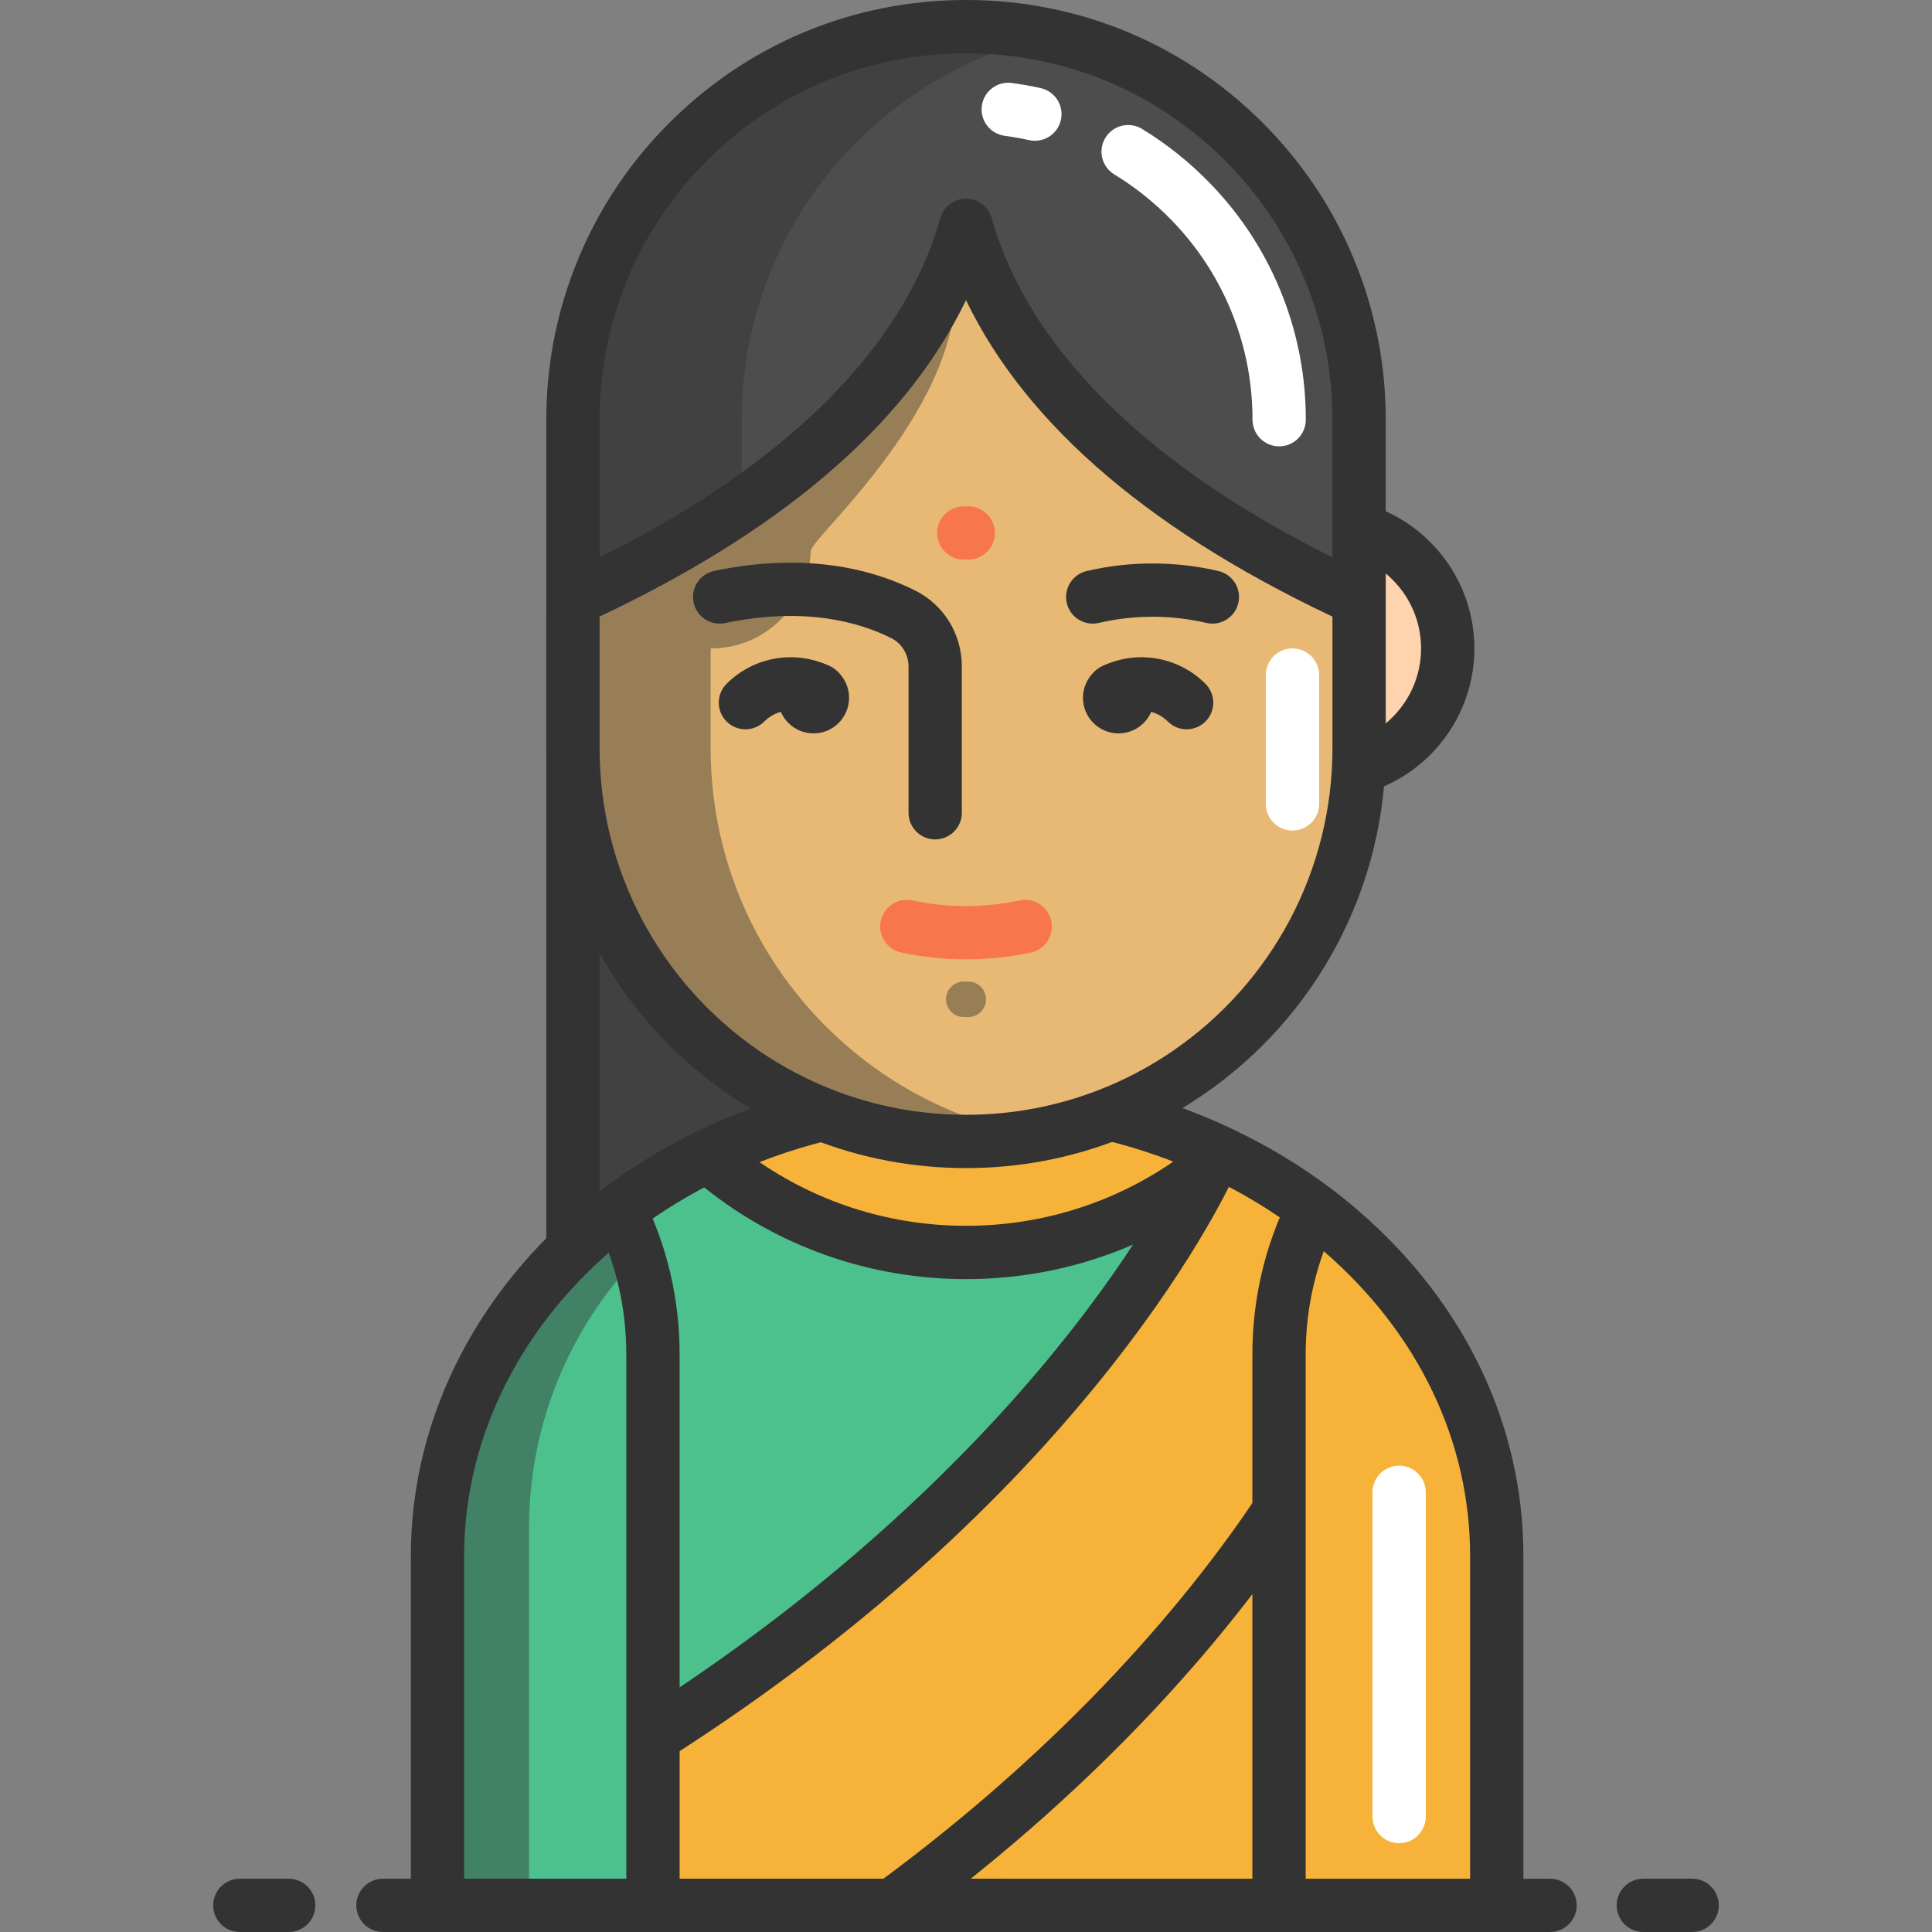 <?xml version="1.0" encoding="iso-8859-1"?>
<!-- Uploaded to: SVG Repo, www.svgrepo.com, Generator: SVG Repo Mixer Tools -->
<svg version="1.1" id="Layer_1" xmlns="http://www.w3.org/2000/svg" xmlns:xlink="http://www.w3.org/1999/xlink" 
	 viewBox="0 0 435 435" xml:space="preserve">
<rect x="0" y="0" width="435" height="435" fill="#808080" stroke="none"/>
<g>
	<rect x="129" y="139" style="fill:#4D4D4D;" width="88.01" height="186"/>
	<rect x="129" y="139" style="opacity:0.44;fill:#333333;enable-background:new    ;" width="88.01" height="186"/>
	<path style="fill:#333333;" d="M200.01,331H129c-3.313,0-6-2.687-6-6V139c0-3.313,2.687-6,6-6h71.01c3.313,0,6,2.687,6,6v186
		C206.01,328.313,203.323,331,200.01,331z M135,319h59.01V145H135V319z"/>
	<path style="fill:#3A88D6;" d="M266.86,257.97c0.19,0.05,0.39,0.09,0.58,0.14c10.46,2.53,20.19,6.93,28.83,12.81
		c23.39,15.92,38.75,42.77,38.75,73.19V429h-47.04H147.02H99.99v-84.89c0-30.42,15.35-57.27,38.74-73.19
		c8.64-5.88,29.22-12.9,29.41-12.95l11.87-7.97"/>
	<path style="fill:#4CC18E;" d="M147.02,391v38H98.5v-18.57v-60.12c0-31.1,15.86-58.99,40.96-77.93c4.85,9.84,7.56,20.91,7.56,32.62
		v59L147.02,391L147.02,391z"/>
	<path style="fill:#F7B239;" d="M337,410.43V429h-49.02v-65v-23.74V305c0-11.82,2.76-22.99,7.69-32.89c2.2,1.64,4.34,3.36,6.4,5.15
		c21.58,18.69,34.93,44.52,34.93,73.05V410.43z"/>
	<path style="fill:#FFFFFF;" d="M315.02,415c-3.313,0-6-2.687-6-6v-73c0-3.313,2.687-6,6-6s6,2.687,6,6v73
		C321.02,412.313,318.333,415,315.02,415z"/>
	<g>
		<path style="opacity:0.44;fill:#333333;enable-background:new    ;" d="M143.67,282.92c-15.21,15.89-24.56,37.45-24.56,61.19V427
			H99.99v-82.89c0-30.42,15.35-57.27,38.74-73.19C140.71,274.74,142.37,278.75,143.67,282.92z"/>
	</g>
	<path style="fill:#F7B239;" d="M295.67,272.11c-4.93,9.9-7.69,21.07-7.69,32.89v35.26c-14.56,21.79-41.71,55.4-87.09,88.74h-53.87
		v-38c96-61,125.99-130,125.99-130l0.85-1.86C281.69,262.75,289,267.11,295.67,272.11z"/>
	<path style="fill:#F7B239;" d="M287.98,364v65h-87.09c45.38-33.34,72.53-66.95,87.09-88.74V364z"/>
	<path style="fill:#4CC18E;" d="M273.86,259.14l-0.85,1.86c0,0-29.99,69-125.99,130v-27v-59c0-11.71-2.71-22.78-7.56-32.62
		C160.41,256.57,187.8,247,217.75,247C238.04,247,257.14,251.39,273.86,259.14z"/>
	<path style="fill:#333333;" d="M293.979,429h-12V305c0-12.513,2.799-24.479,8.319-35.564l10.742,5.349
		c-4.686,9.41-7.062,19.576-7.062,30.216V429H293.979z"/>
	<path style="fill:#333333;" d="M153.02,429h-12V305c0-10.539-2.336-20.622-6.941-29.968l10.764-5.305
		c5.427,11.01,8.178,22.878,8.178,35.272V429H153.02z"/>
	<path style="fill:#333333;" d="M349,435H86.229c-3.313,0-6-2.687-6-6s2.687-6,6-6H349c3.313,0,6,2.687,6,6S352.313,435,349,435z"/>
	<path style="fill:#333333;" d="M381,435h-11c-3.313,0-6-2.687-6-6s2.687-6,6-6h11c3.313,0,6,2.687,6,6S384.313,435,381,435z"/>
	<path style="fill:#333333;" d="M65,435H54c-3.313,0-6-2.687-6-6s2.687-6,6-6h11c3.313,0,6,2.687,6,6S68.313,435,65,435z"/>
	<path style="fill:#333333;" d="M150.237,396.064l-6.436-10.128c48.65-30.914,79.691-63.883,97.164-86.097
		c18.939-24.079,26.471-41.068,26.544-41.237l11.003,4.79C277.258,266.278,246.681,334.783,150.237,396.064z"/>
	<path style="fill:#333333;" d="M204.442,433.835l-7.105-9.671c44.423-32.637,71.099-65.455,85.653-87.238l9.979,6.667
		C277.878,366.177,250.271,400.166,204.442,433.835z"/>
	<g>
		<g>
			<circle style="fill:#FFD3AE;" cx="298.072" cy="146" r="27.89"/>
		</g>
		<g>
			<path style="fill:#333333;" d="M298.072,179.89c-18.687,0-33.89-15.203-33.89-33.89s15.203-33.89,33.89-33.89
				s33.89,15.203,33.89,33.89S316.759,179.89,298.072,179.89z M298.072,124.11c-12.07,0-21.89,9.82-21.89,21.89
				s9.819,21.89,21.89,21.89s21.89-9.82,21.89-21.89S310.143,124.11,298.072,124.11z"/>
		</g>
	</g>
	<path style="fill:#E8B974;" d="M266.865,241.97c-14.1,9.49-31.08,15.03-49.36,15.03s-35.26-5.54-49.36-15.03
		c-0.19-0.13-0.39-0.26-0.58-0.4c-23.28-15.94-38.56-42.72-38.56-73.07V146V94.5c0-48.877,39.623-88.5,88.5-88.5l0,0
		c48.877,0,88.5,39.623,88.5,88.5V146v22.5c0,30.35-15.28,57.13-38.56,73.07C267.255,241.71,267.055,241.84,266.865,241.97z"/>
	<g>
		<path style="fill:#F7774B;" d="M217.505,216.01c-4.869,0-9.738-0.513-14.572-1.538c-3.242-0.688-5.313-3.873-4.625-7.114
			c0.687-3.241,3.874-5.31,7.113-4.625c8.02,1.7,16.148,1.7,24.168,0c3.24-0.688,6.427,1.384,7.113,4.625
			c0.688,3.242-1.383,6.427-4.625,7.114C227.243,215.497,222.374,216.01,217.505,216.01z"/>
	</g>
	<g style="opacity:0.44;">
		<path style="fill:#333333;" d="M218.01,229H217c-2.209,0-4-1.791-4-4s1.791-4,4-4h1.01c2.209,0,4,1.791,4,4
			S220.219,229,218.01,229z"/>
	</g>
	<g>
		<path style="fill:#F7774B;" d="M218.01,126H217c-3.313,0-6-2.687-6-6s2.687-6,6-6h1.01c3.313,0,6,2.687,6,6
			S221.323,126,218.01,126z"/>
	</g>
	<g>
		<g>
			<path style="fill:#333333;" d="M246.032,140.414c-2.725,0-5.19-1.868-5.838-4.635c-0.754-3.227,1.25-6.454,4.477-7.209
				c9.703-2.269,19.963-2.269,29.668,0c3.227,0.754,5.23,3.982,4.477,7.208c-0.755,3.227-3.978,5.231-7.209,4.476
				c-7.919-1.852-16.288-1.852-24.203,0C246.944,140.362,246.484,140.414,246.032,140.414z"/>
		</g>
	</g>
	<path style="opacity:0.44;fill:#333333;enable-background:new    ;" d="M199.145,241.97c10.02,6.74,21.5,11.49,33.86,13.68
		c-5.03,0.89-10.21,1.35-15.5,1.35c-18.28,0-35.26-5.54-49.36-15.03c-0.19-0.13-0.39-0.26-0.58-0.4
		c-23.28-15.94-38.56-42.72-38.56-73.07V146c0-139,54.89-137.301,54.89-134.411l-10.384,15.807
		C158.147,50.783,212.144,33.995,215.01,61c3.145,29.636-32.307,59.922-32.438,62.994c-0.483,11.29-9.201,21.36-21.338,21.975
		c-0.407,0.021-0.817,0.031-1.229,0.031v22.5c0,30.35,15.28,57.13,38.56,73.07C198.755,241.71,198.955,241.84,199.145,241.97z"/>
	<g>
		<g>
			<g>
				<g>
					<circle style="fill:#333333;" cx="183.165" cy="157.116" r="8.009"/>
				</g>
				<path style="fill:#333333;" d="M167.835,164.208c-1.533,0-3.065-0.583-4.236-1.751c-2.347-2.34-2.353-6.139-0.013-8.485
					c6.152-6.171,15.549-7.746,23.376-3.919c2.978,1.455,4.211,5.048,2.756,8.025c-1.455,2.976-5.049,4.212-8.025,2.756
					c-3.218-1.572-7.079-0.926-9.608,1.611C170.912,163.62,169.373,164.208,167.835,164.208z"/>
			</g>
		</g>
		<g>
			<g>
				<g>
					<circle style="fill:#333333;" cx="251.845" cy="157.116" r="8.009"/>
				</g>
				<path style="fill:#333333;" d="M267.174,164.208c-1.539,0-3.077-0.588-4.249-1.764c-2.529-2.536-6.39-3.184-9.607-1.611
					c-2.977,1.457-6.57,0.221-8.025-2.755c-1.455-2.977-0.222-6.57,2.756-8.025c7.827-3.827,17.224-2.253,23.375,3.919
					c2.34,2.347,2.334,6.146-0.013,8.485C270.239,163.624,268.706,164.208,267.174,164.208z"/>
			</g>
		</g>
	</g>
	<g>
		<path style="fill:#333333;" d="M210.562,189c-3.313,0-6-2.687-6-6v-32.927c0-2.692-1.515-5.195-3.858-6.375
			c-7.192-3.622-19.527-7.154-37.439-3.412c-3.248,0.676-6.422-1.403-7.1-4.647c-0.678-3.244,1.403-6.422,4.646-7.1
			c21.306-4.447,36.389-0.04,45.289,4.441c6.453,3.25,10.462,9.799,10.462,17.093V183C216.562,186.313,213.875,189,210.562,189z"/>
	</g>
	<path style="fill:#FFFFFF;" d="M291.01,187c-3.313,0-6-2.687-6-6v-29c0-3.313,2.687-6,6-6s6,2.687,6,6v29
		C297.01,184.313,294.323,187,291.01,187z"/>
	<path style="fill:#4D4D4D;" d="M300.16,62.8c3.78,9.84,5.85,20.53,5.85,31.7V135H306c-59.32-27.19-81.36-59.02-88.5-84.26
		c-7.13,25.24-29.17,57.07-88.5,84.26V94.5c0-11.17,2.07-21.86,5.85-31.7c4.34-11.31,10.93-21.5,19.23-30.02
		C170.16,16.26,192.63,6,217.5,6h0.01c24.87,0,47.34,10.26,63.42,26.78C289.23,41.3,295.82,51.49,300.16,62.8z"/>
	<g style="opacity:0.44;">
		<path style="fill:#333333;" d="M167.01,94.5c0-11.17,2.07-21.86,5.85-31.7c4.34-11.31,10.93-21.5,19.23-30.02
			c11.862-12.187,27.204-20.96,44.42-24.728C230.389,6.712,224.033,6,217.51,6h-0.01c-24.87,0-47.34,10.26-63.42,26.78
			c-8.3,8.52-14.89,18.71-19.23,30.02c-3.78,9.84-5.85,20.53-5.85,31.7V135c14.907-6.832,27.456-13.956,38.01-21.196V94.5z"/>
	</g>
	<path style="fill:#F7B239;" d="M273.86,259.14c0.66,0.3,1.31,0.61,1.96,0.94c-2.65,2.32-5.45,4.49-8.37,6.49
		c-0.19,0.14-0.4,0.27-0.58,0.4c-14.1,9.49-31.08,15.03-49.37,15.03c-18.27,0-35.25-5.54-49.35-15.03c-0.2-0.13-0.4-0.26-0.58-0.4
		c-2.86-1.96-5.6-4.08-8.2-6.36c8.07-3.94,16.71-7.08,25.8-9.31c10.02,3.94,20.92,6.1,32.33,6.1c11.49,0,22.46-2.19,32.53-6.17
		C258.38,252.86,266.36,255.66,273.86,259.14z"/>
	<path style="fill:#333333;" d="M343,429h-12v-78.69c0-25.831-11.67-50.163-32.858-68.515c-1.935-1.681-3.971-3.319-6.058-4.875
		c-5.837-4.375-12.18-8.218-18.865-11.433c-0.039-0.019-0.079-0.039-0.118-0.059c-0.57-0.29-1.143-0.562-1.723-0.826
		c-7.251-3.364-14.896-6.03-22.766-7.943l2.834-11.66c8.631,2.098,17.021,5.024,24.938,8.697c0.677,0.307,1.385,0.645,2.093,1.003
		c7.366,3.547,14.361,7.789,20.791,12.608c2.313,1.724,4.584,3.552,6.736,5.421C329.859,293.391,343,320.944,343,350.31V429z"/>
	<path style="fill:#333333;" d="M104.5,429h-12v-78.69c0-31.784,15.799-61.934,43.346-82.72c6.466-4.87,13.495-9.167,20.896-12.774
		c8.521-4.161,17.606-7.439,26.999-9.744l2.859,11.654c-8.563,2.101-16.839,5.087-24.597,8.875
		c-6.716,3.273-13.084,7.166-18.933,11.571c-24.511,18.495-38.57,45.153-38.57,73.138C104.5,350.31,104.5,429,104.5,429z"/>
	<path style="fill:#333333;" d="M217.5,263c-11.914,0-23.53-2.192-34.525-6.516c-6.377-2.5-12.492-5.708-18.177-9.537
		c-0.23-0.15-0.484-0.322-0.729-0.502C138.349,228.781,123,199.654,123,168.5v-74c0-11.669,2.103-23.059,6.249-33.852
		c4.611-12.018,11.521-22.804,20.533-32.055C167.729,10.155,191.779,0,217.5,0c25.73,0,49.78,10.155,67.729,28.595
		c9.011,9.25,15.919,20.035,20.532,32.055c4.146,10.794,6.248,22.184,6.248,33.85v74c0,31.176-15.366,60.32-41.105,77.977
		c-0.139,0.099-0.281,0.196-0.422,0.291l-0.104,0.071c-0.057,0.041-0.098,0.069-0.156,0.108c-5.634,3.795-11.688,6.979-17.992,9.465
		C241.172,260.783,229.485,263,217.5,263z M217.51,12c-22.464,0-43.46,8.866-59.13,24.965c-7.872,8.08-13.903,17.494-17.929,27.984
		C136.834,74.366,135,84.308,135,94.5v74c0,27.236,13.442,52.702,35.959,68.119c0.098,0.067,0.194,0.137,0.288,0.21l0.159,0.102
		c0.022,0.015,0.072,0.048,0.095,0.063c4.96,3.34,10.296,6.14,15.858,8.32c0.002,0,0.004,0.001,0.006,0.002
		c9.592,3.771,19.73,5.684,30.135,5.684c10.469,0,20.671-1.935,30.324-5.75c5.478-2.159,10.733-4.922,15.63-8.213
		c0.11-0.078,0.225-0.156,0.342-0.234l0.115-0.078c0.055-0.041,0.093-0.067,0.149-0.106c22.51-15.414,35.949-40.878,35.949-68.119
		v-74c0-10.19-1.834-20.132-5.451-29.549c-4.026-10.492-10.058-19.907-17.927-27.985C260.96,20.866,239.964,12,217.51,12z"/>
	<path style="fill:#333333;" d="M217.5,288c-18.873,0-37.097-5.551-52.7-16.052c-0.233-0.152-0.488-0.323-0.733-0.504
		c-3.033-2.086-5.944-4.347-8.652-6.722l7.912-9.022c2.385,2.091,4.953,4.083,7.636,5.922c0.097,0.067,0.191,0.136,0.285,0.208
		l0.159,0.102c0.021,0.015,0.071,0.047,0.093,0.062c13.615,9.162,29.522,14.006,46,14.006c16.464,0,32.354-4.829,45.956-13.964
		c0.109-0.077,0.224-0.155,0.34-0.233l0.115-0.078c0.055-0.041,0.093-0.067,0.148-0.105c2.723-1.865,5.35-3.901,7.808-6.054
		l7.904,9.028c-2.794,2.446-5.776,4.761-8.865,6.881c-0.14,0.1-0.282,0.197-0.424,0.292l-0.104,0.071
		c-0.058,0.041-0.1,0.07-0.158,0.109C254.616,282.449,236.386,288,217.5,288z"/>
	<path style="fill:#FFFFFF;" d="M288.01,100.5c-3.313,0-6-2.687-6-6c0-7.975-1.432-15.747-4.256-23.1
		c-3.146-8.197-7.863-15.558-14.021-21.879c-3.862-3.969-8.182-7.416-12.839-10.247c-2.832-1.721-3.732-5.412-2.011-8.244
		c1.72-2.832,5.41-3.732,8.243-2.01c5.522,3.356,10.638,7.437,15.204,12.129c7.299,7.492,12.893,16.224,16.626,25.949
		c3.353,8.729,5.053,17.949,5.053,27.4C294.01,97.813,291.323,100.5,288.01,100.5z"/>
	<path style="fill:#FFFFFF;" d="M233.015,31.697c-0.433,0-0.872-0.047-1.312-0.145c-1.802-0.402-3.647-0.73-5.487-0.976
		c-3.284-0.438-5.592-3.457-5.153-6.741s3.453-5.592,6.741-5.153c2.182,0.292,4.372,0.681,6.511,1.157
		c3.234,0.721,5.271,3.928,4.551,7.162C238.242,29.795,235.764,31.697,233.015,31.697z"/>
	<path style="fill:#333333;" d="M131.5,140.455l-5-10.909c46.972-21.526,76.441-49.34,85.226-80.437
		c0.73-2.584,3.088-4.369,5.773-4.369s5.044,1.783,5.774,4.367c8.797,31.1,38.268,58.916,85.227,80.439l-5,10.908
		c-43.435-19.908-72.276-44.368-85.998-72.875C203.788,96.083,174.943,120.545,131.5,140.455z"/>
</g>
</svg>